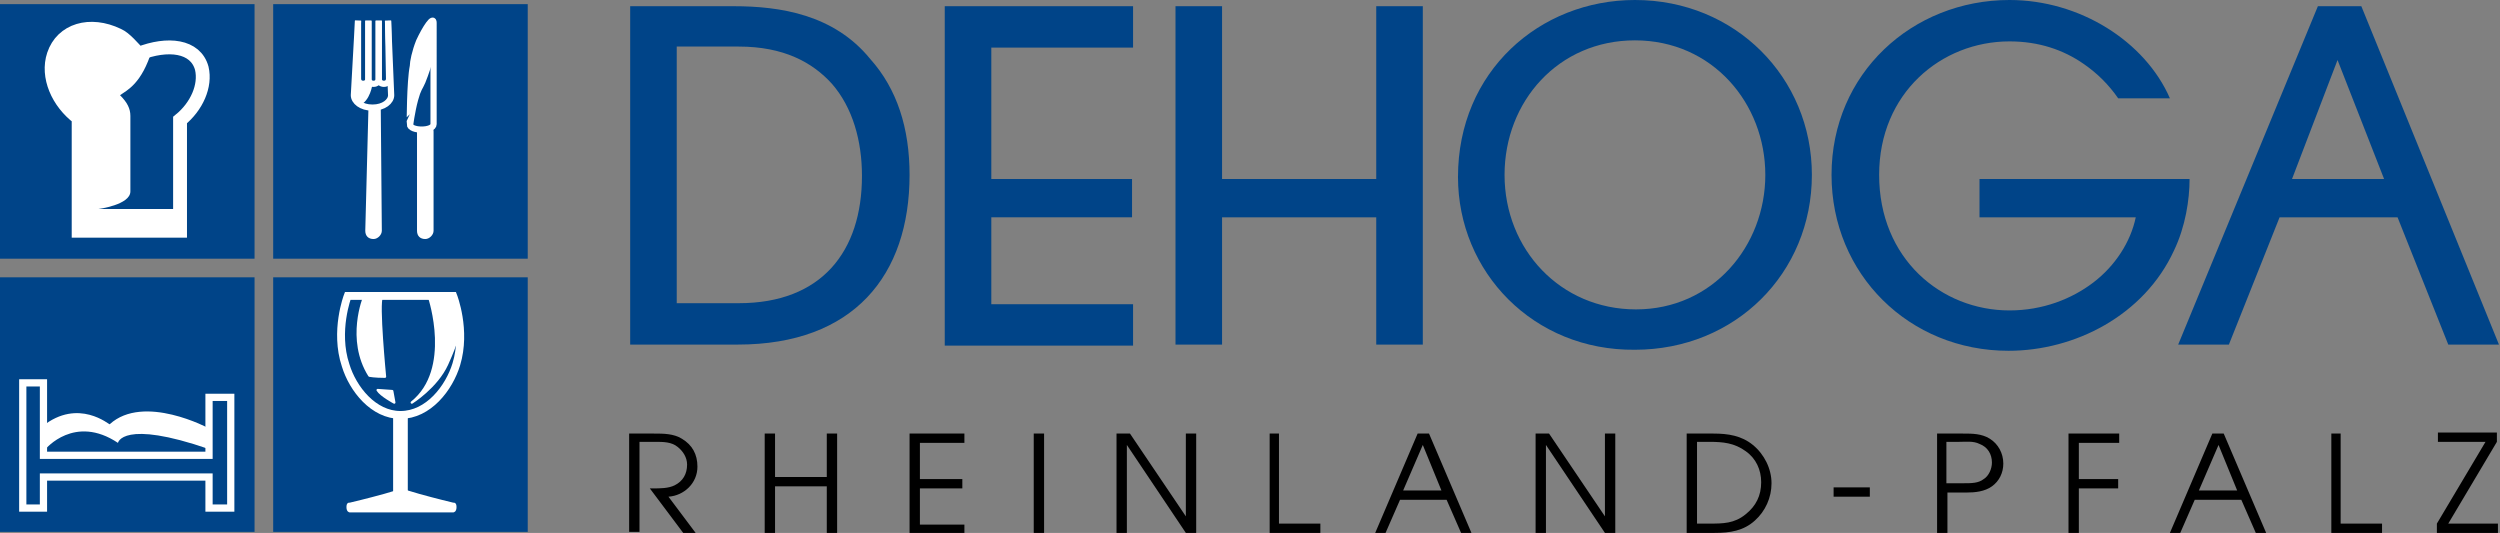 <?xml version="1.0" encoding="UTF-8"?>
<svg xmlns="http://www.w3.org/2000/svg" xmlns:xlink="http://www.w3.org/1999/xlink" version="1.1" id="Ebene_1" x="0px" y="0px" viewBox="0 0 241.6 51.5" style="enable-background:new 0 0 241.6 51.5;" xml:space="preserve">
<rect x="0" y="0" width="241.6" height="51.5" fill="#808080" stroke="none"/>
<style type="text/css">
	.st0{fill:#004488;}
	.st1{fill:#FFFFFF;}
	.st2{fill:none;stroke:#FFFFFF;stroke-width:0.699;}
	.st3{fill:none;stroke:#FFFFFF;stroke-width:1.34;stroke-linecap:square;stroke-miterlimit:2;}
	.st4{fill:none;stroke:#FFFFFF;stroke-width:0.6;}
	.st5{fill:#FFFFFF;stroke:#004488;stroke-width:1.526;stroke-miterlimit:2;}
	.st6{fill:none;stroke:#FFFFFF;stroke-width:0.76;stroke-miterlimit:2;}
	.st7{fill:#FFFFFF;stroke:#FFFFFF;stroke-width:1.417;stroke-miterlimit:2;}
	.st8{fill:#FFFFFF;stroke:#FFFFFF;stroke-width:0.236;stroke-miterlimit:2;}
	.st9{fill:#FFFFFF;stroke:#FFFFFF;stroke-width:0.236;stroke-linejoin:round;stroke-miterlimit:2;}
</style>
<g>
	<path class="st0" d="M60.9,0.6h10c4.5,0,9.7,0.8,13.2,5.1c2.6,2.9,3.8,6.7,3.8,11.2c0,9.7-5.4,16.4-16.6,16.4H60.9V0.6z M65.4,29.3   h6c8,0,11.9-5,11.9-12.3c0-3.4-0.9-6.6-2.9-8.9c-1.9-2.1-4.7-3.6-9-3.6h-6V29.3z"></path>
	<path class="st0" d="M91.3,0.6h18.2v4H95.8v12.7h13.6V21H95.8v8.4h13.7v4H91.3V0.6z"></path>
	<path class="st0" d="M113.6,33.3V0.6h4.5v16.7H133V0.6h4.5v32.7H133V21l-14.9,0v12.3H113.6z"></path>
	<path class="st0" d="M140.9,17.1C140.9,6.9,148.8,0,158,0c9.7,0,17.1,7.5,17.1,16.9c0,9.5-7.4,16.9-17.1,16.9   C148.2,33.9,140.9,26.3,140.9,17.1L140.9,17.1z M145.4,16.9c0,7.2,5.4,13,12.7,13c7.4,0,12.5-6.1,12.5-13c0-6.9-5.1-13-12.6-13   C150.6,3.9,145.4,9.8,145.4,16.9L145.4,16.9z"></path>
	<path class="st0" d="M204.7,9.5c-0.9-1.3-2-2.4-3.3-3.3c-2-1.4-4.4-2.2-7.2-2.2c-6.6,0-12.6,5-12.6,12.9c0,8.1,6,13.1,12.6,13.1   c3.2,0,6-1.1,8.1-2.7c2.1-1.6,3.6-3.9,4.1-6.3h-15.1v-3.7h20.3c0,2-0.4,4.6-1.5,6.9c-2.9,6.3-9.6,9.7-16,9.7   c-9.6,0-17.1-7.4-17.1-17C177,7.1,184.8,0,194.2,0c6.8,0,13.1,4,15.5,9.5H204.7z"></path>
	<path class="st0" d="M215.4,33.3h-4.9L224,0.6h4.2l13.3,32.7h-4.9L231.7,21h-11.4L215.4,33.3z M225.9,5.8l-4.4,11.5h8.9L225.9,5.8z   "></path>
</g>
<g>
	<g>
		<path d="M60.9,41.9h2.3c0.9,0,1.9,0,2.7,0.5c1,0.6,1.5,1.5,1.5,2.7c0,1.6-1.3,2.8-2.8,2.9l2.7,3.6h-1.2l-3.3-4.4h0.3    c0.7,0,1.5,0,2.1-0.3c0.8-0.4,1.2-1.1,1.2-2c0-0.7-0.4-1.3-0.9-1.7c-0.6-0.5-1.4-0.5-2.2-0.5h-1.5v8.7h-1V41.9z"></path>
		<path d="M73.9,41.9h1v4.2h5v-4.2h1v9.6h-1V47h-5v4.5h-1V41.9z"></path>
		<path d="M87.9,41.9h5.3v0.9h-4.3v3.5H93v0.9h-4.1v3.5h4.3v0.9h-5.3V41.9z"></path>
		<path d="M99.9,41.9h1v9.6h-1V41.9z"></path>
		<path d="M107.9,41.9h1.3l5.4,8v-8h1v9.6h-1l-5.7-8.5v8.5h-1V41.9z"></path>
		<path d="M122.6,41.9h1v8.7h4v0.9h-4.9V41.9z"></path>
		<path d="M137,41.9h1.1l4.1,9.6h-1l-1.4-3.2h-4.5l-1.4,3.2h-1L137,41.9z M139.3,47.4l-1.8-4.4l-1.9,4.4H139.3z"></path>
		<path d="M148.4,41.9h1.3l5.4,8v-8h1v9.6h-1l-5.7-8.5v8.5h-1V41.9z"></path>
		<path d="M163,41.9h2.6c1.4,0,2.7,0.2,3.8,1.1c1.1,0.9,1.8,2.3,1.8,3.7c0,1.4-0.6,2.7-1.6,3.6c-1.1,1-2.4,1.2-3.9,1.2H163V41.9z     M165.2,50.6c1.3,0,2.4,0,3.5-0.9c1-0.8,1.5-1.8,1.5-3.1c0-1.2-0.5-2.3-1.5-3c-1.1-0.8-2.2-0.9-3.5-0.9H164v7.9H165.2z"></path>
		<path d="M180.7,47.1V48h-3.5v-0.9H180.7z"></path>
		<path d="M187.2,41.9h2.5c0.9,0,1.8,0,2.6,0.5c0.8,0.5,1.3,1.4,1.3,2.4c0,0.9-0.4,1.7-1.1,2.2c-0.7,0.5-1.6,0.6-2.5,0.6h-1.8v3.9    h-1V41.9z M189.8,46.7c0.7,0,1.4,0,1.9-0.4c0.5-0.3,0.8-1,0.8-1.6c0-0.8-0.4-1.5-1.2-1.8c-0.6-0.3-1.3-0.2-2-0.2h-1.2v4H189.8z"></path>
		<path d="M199.9,41.9h4.9v0.9h-3.9v3.5h3.8v0.9h-3.8v4.4h-1V41.9z"></path>
		<path d="M213.8,41.9h1.1l4.1,9.6h-1l-1.4-3.2h-4.5l-1.4,3.2h-1L213.8,41.9z M216.2,47.4l-1.8-4.4l-1.9,4.4H216.2z"></path>
		<path d="M225.2,41.9h1v8.7h4v0.9h-4.9V41.9z"></path>
		<path d="M235.5,50.6l4.7-7.9h-4.6v-0.9h5.7v0.9l-4.7,7.9h4.8v0.9h-5.9V50.6z"></path>
	</g>
</g>
<g>
	<g>
		<rect y="0.4" class="st0" width="24.6" height="24.6"></rect>
		<rect x="26.4" y="0.4" class="st0" width="24.6" height="24.6"></rect>
		<rect y="26.8" class="st0" width="24.6" height="24.6"></rect>
		<g>
			<path class="st1" d="M4.1,41.2l0.3,2.2c0,0,2.8-3.4,7-0.6c0,0,0.4-2.3,8.8,0.6l0-2c0,0-6.3-3.4-9.6-0.4     C10.6,41.1,7.6,38.4,4.1,41.2z"></path>
		</g>
		<g>
			<polygon class="st2" points="20.2,38.4 20.2,44 4.2,44 4.2,37 2.2,37 2.2,49.1 4.2,49.1 4.2,46.1 20.2,46.1 20.2,49.1 22.3,49.1      22.3,38.4    "></polygon>
		</g>
		<g>
			<g>
				<path class="st3" d="M19.5,6.6c-0.6-2.2-3.3-2.5-6.1-1.4c-0.5-0.5-1.3-1.5-2-1.8C8.7,2.1,6,2.9,5.2,5.3      c-0.7,2.1,0.4,4.6,2.4,6.1v10.9h9.8V11.6C19,10.3,19.9,8.3,19.5,6.6z"></path>
			</g>
		</g>
		<path class="st1" d="M41.9,22.3c0,0.4-0.4,0.8-0.8,0.8l0,0c-0.5,0-0.8-0.3-0.8-0.8v-9.6c0-0.4,0.4-0.2,0.8-0.2l0,0    c0.5,0,0.8-0.3,0.8,0.2V22.3z"></path>
		<path class="st4" d="M39.9,6.4C39.9,6,40.1,5,40.5,4c0.6-1.3,1.4-2.5,1.4-1.8V12c0,0.7-2.3,0.7-2.3,0C39.6,12,39.6,7.9,39.9,6.4z"></path>
		<path class="st1" d="M41.9,5.7c0,0-0.5,1.6-0.8,2.3c-0.3,0.7-0.4,0.6-0.7,1.7c-0.3,1.1-0.5,2.6-0.5,2.6l-0.2,0l-0.1-0.3L39.7,8    L40,5.5l0.6-1.7l0.9-1.5L42,2.1v0.8L41.9,5.7"></path>
		<path class="st1" d="M16.9,22.3l0-2.1H9.5c0,0,3.1-0.4,3.1-1.7c0-1.3,0-1.3,0-1.3s0-5.4,0-6c0-0.7-0.3-1.3-1-2    c0.7-0.5,2.1-1.1,3.1-4.4l-1,0.1h-0.7L12,3.8L8.1,2.8L5.5,4.7L5.3,8.5l1.3,2l1,3v5.2v3.6H16.9z"></path>
		<path class="st1" d="M16.8,20.2"></path>
		<path class="st1" d="M17,20.2"></path>
		<path class="st1" d="M17.2,20.2"></path>
		<path class="st1" d="M21.3,25.6"></path>
		<g>
			<path class="st1" d="M36.9,22.3c0,0.4-0.4,0.8-0.8,0.8l0,0c-0.5,0-0.8-0.3-0.8-0.8l0.3-11.6c0-0.4,0.1-0.4,0.6-0.4l0,0     c0.5,0,0.6,0,0.6,0.4L36.9,22.3z"></path>
			<path class="st1" d="M36,8.1c0,0-0.2,1.7-1.3,2.1l-0.5-1.2l0.1-1.3l0.3,0.2l0.2,0.2l0.3,0L35.3,8L36,8.1z"></path>
			<path class="st4" d="M35.6,2v5.6c0,0.3-0.2,0.5-0.5,0.5l0,0c-0.3,0-0.5-0.2-0.5-0.5L34.6,2"></path>
			<path class="st4" d="M36.6,2v5.6c0,0.3-0.2,0.5-0.5,0.5l0,0c-0.3,0-0.5-0.2-0.5-0.5l0-5.6"></path>
			<path class="st4" d="M37.5,2l0.1,5.6c0,0.3-0.2,0.5-0.5,0.5l0,0c-0.3,0-0.5-0.2-0.5-0.5V2"></path>
			<path class="st4" d="M37.5,2l0.3,7.2c0,0.6-0.7,1.2-1.8,1.2c-1.1,0-1.8-0.6-1.8-1.2L34.6,2"></path>
		</g>
	</g>
	<rect x="26.4" y="26.8" class="st0" width="24.6" height="24.6"></rect>
	<path class="st5" d="M38.7,48.9"></path>
	<g>
		<path class="st6" d="M38.7,40.1c2.7,0,4.7-2.6,5.4-4.9c1-3.3-0.3-6.6-0.3-6.6H33.6c0,0-1.3,3.4-0.2,6.7    C34.1,37.6,36.1,40.1,38.7,40.1L38.7,40.1z"></path>
		<line class="st7" x1="38.7" y1="39.8" x2="38.7" y2="48.6"></line>
		<path class="st8" d="M44,49c0,0.4-0.2,0.4-0.2,0.4h-10c0,0-0.2,0-0.2-0.4s0.2-0.3,0.2-0.3s7.2-1.7,5-1.7c-2.1,0,5,1.7,5,1.7    S44,48.6,44,49z"></path>
		<path class="st9" d="M35.2,28.7c0,0-1.7,4.1,0.5,7.6c0,0,0.5,0.1,1.5,0.1c0,0-0.7-7.2-0.3-7.7L35.2,28.7z"></path>
		<path class="st9" d="M37.9,37.8l0.2,1.1c0,0-1.3-0.7-1.6-1.2L37.9,37.8z"></path>
		<path class="st9" d="M41.5,28.8c0,0,2.3,6.9-1.7,10.1c0,0,2.4-1.5,3.4-3.7c1-2.2,1-2.8,1.1-2.5v-1.4l-0.1-1.7l-0.5-1L41.5,28.8z"></path>
	</g>
</g>
</svg>
